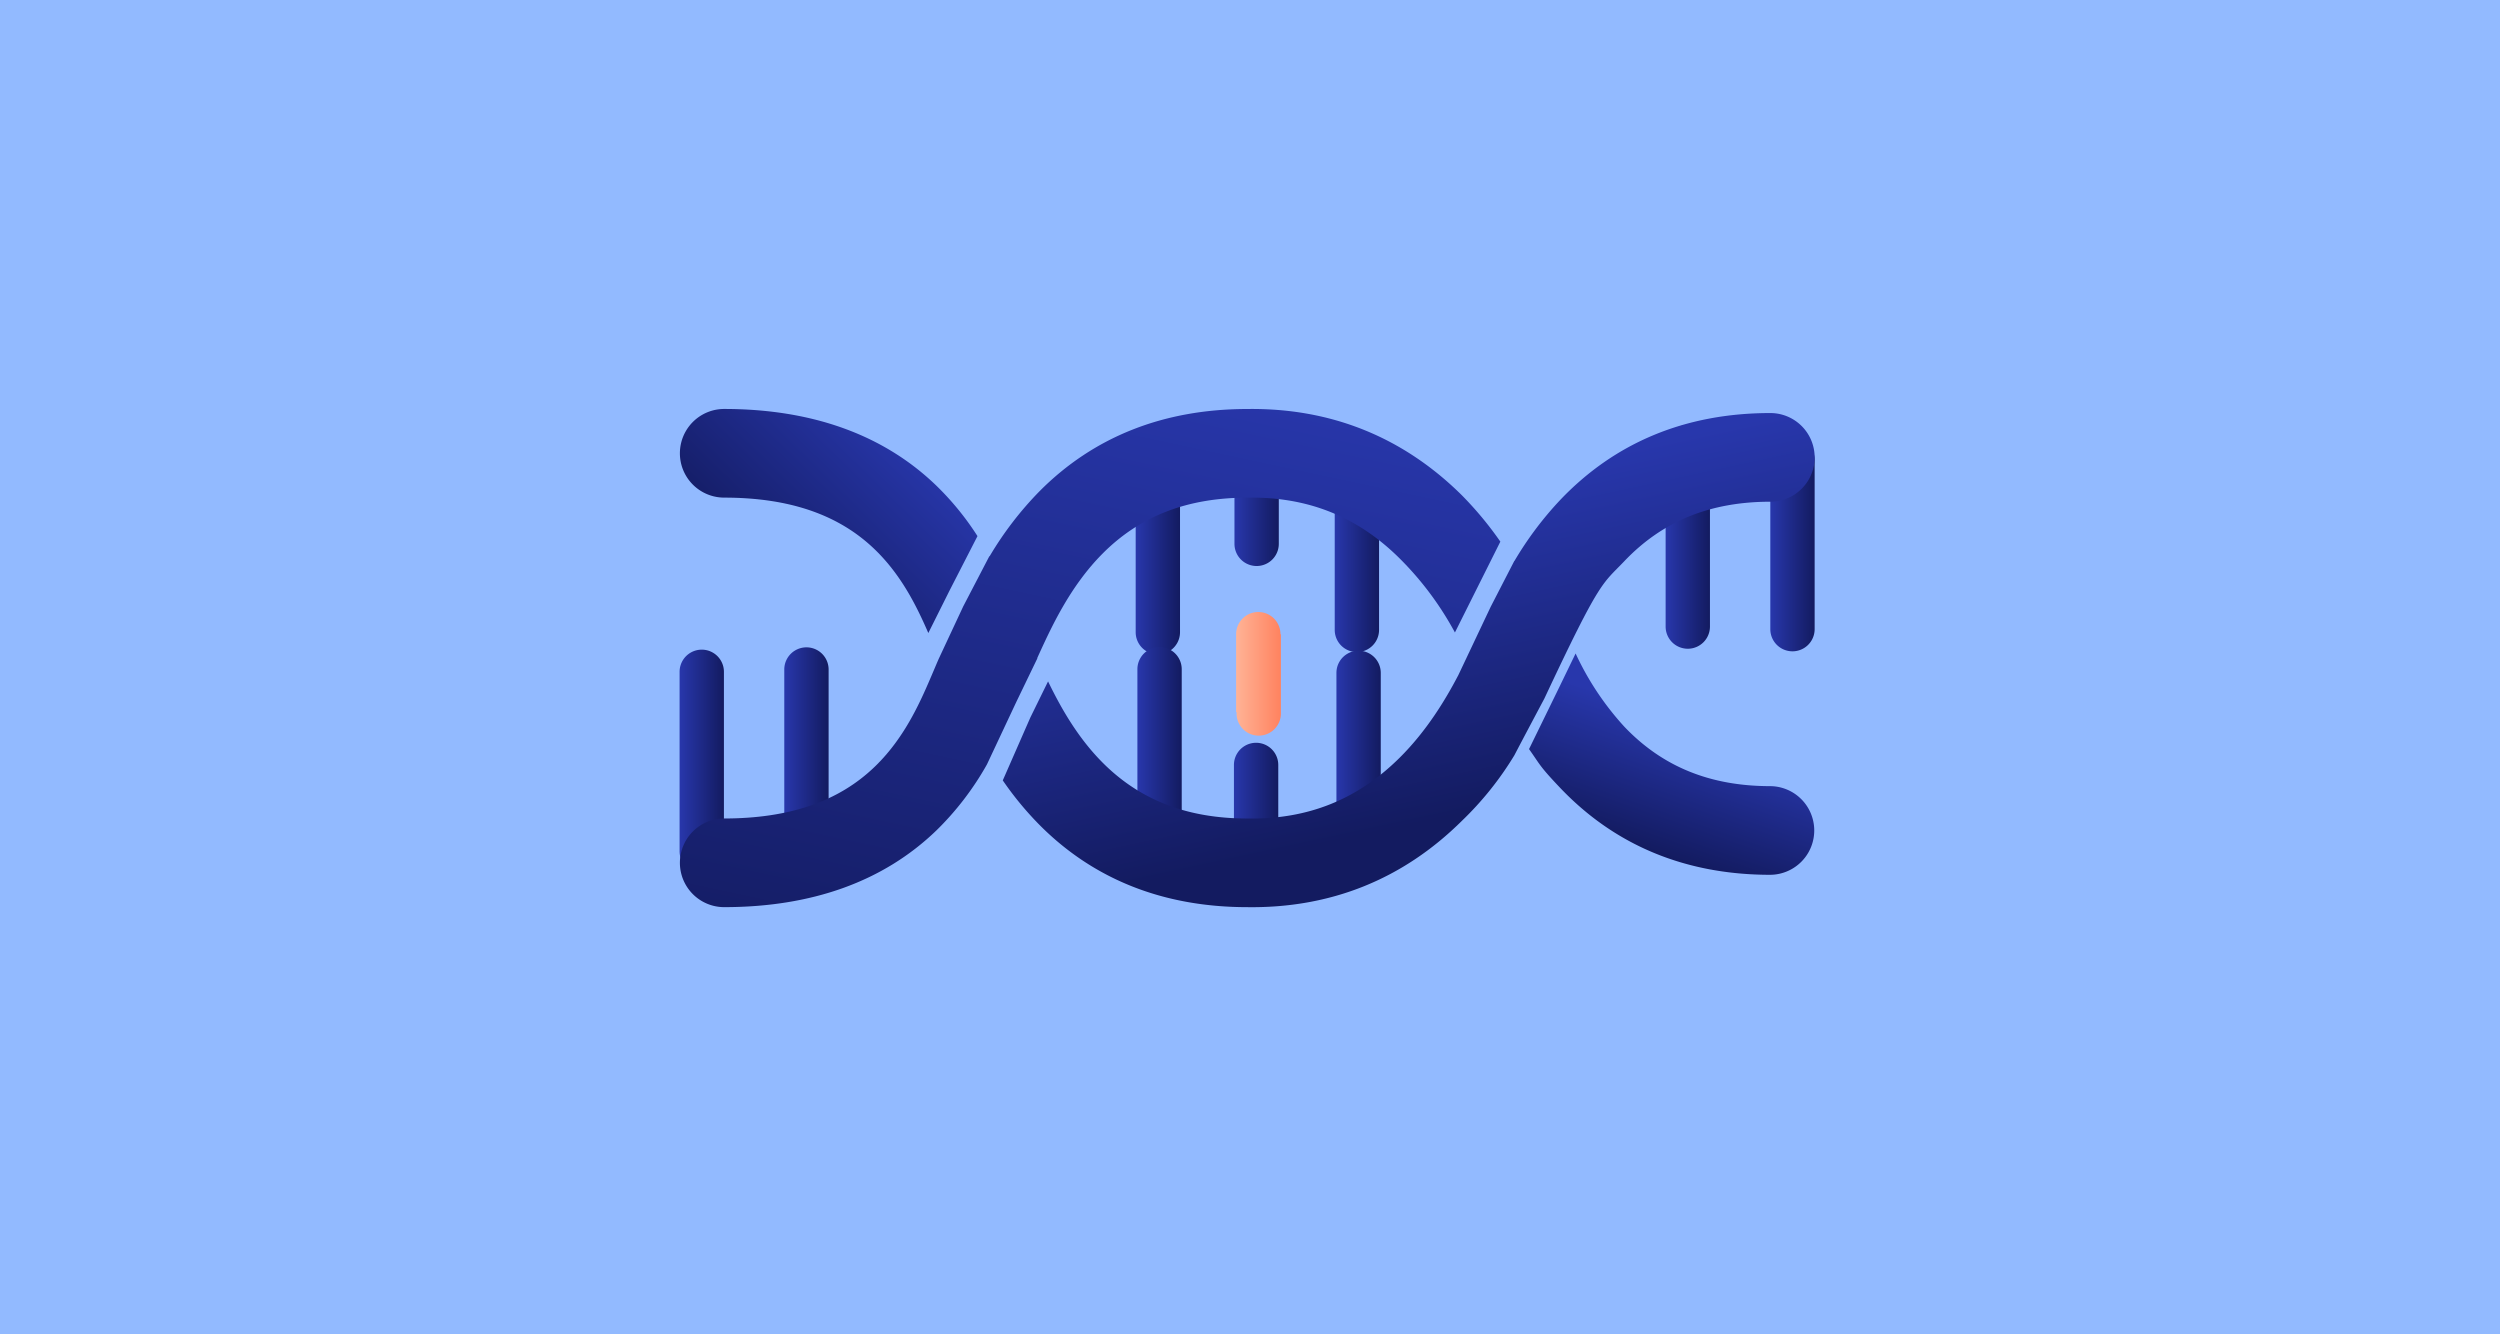 <svg xmlns="http://www.w3.org/2000/svg" xmlns:xlink="http://www.w3.org/1999/xlink" width="690" height="368.18" viewBox="0 0 690 368.18">
  <defs>
    <linearGradient id="linear-gradient" x1="0.5" y1="1" x2="0.5" gradientUnits="objectBoundingBox">
      <stop offset="0" stop-color="#2837ac"/>
      <stop offset="1" stop-color="#131b60"/>
    </linearGradient>
    <linearGradient id="linear-gradient-10" x1="0.5" y1="1" x2="0.5" gradientUnits="objectBoundingBox">
      <stop offset="0" stop-color="#ffb396"/>
      <stop offset="1" stop-color="#ff825f"/>
    </linearGradient>
    <linearGradient id="linear-gradient-12" x1="-0.148" y1="0.499" x2="0.795" y2="0.499" gradientUnits="objectBoundingBox">
      <stop offset="0" stop-color="#56c1cc"/>
      <stop offset="1" stop-color="#a0dce1"/>
    </linearGradient>
    <linearGradient id="linear-gradient-13" x1="-0.064" y1="0.271" x2="1.226" y2="0.723" xlink:href="#linear-gradient"/>
    <linearGradient id="linear-gradient-14" x1="0.213" y1="0.154" x2="0.71" y2="0.801" xlink:href="#linear-gradient"/>
    <linearGradient id="linear-gradient-15" x1="0.235" y1="0.499" x2="1.208" y2="0.499" xlink:href="#linear-gradient-12"/>
    <linearGradient id="linear-gradient-16" x1="0.192" y1="0.575" x2="0.785" y2="0.366" xlink:href="#linear-gradient"/>
    <linearGradient id="linear-gradient-17" x1="0.34" y1="0.38" x2="0.872" y2="0.618" xlink:href="#linear-gradient"/>
  </defs>
  <g id="Group_5075" data-name="Group 5075" transform="translate(-104 -522)">
    <path id="Path_2654" data-name="Path 2654" d="M0,0H690V368.18H0Z" transform="translate(104 522)" fill="#92baff"/>
    <g id="Group_703" data-name="Group 703" transform="translate(680.821 537.803) rotate(90)">
      <g id="Group_362" data-name="Group 362" transform="translate(111.654 196.204)">
        <g id="Group_361" data-name="Group 361" transform="translate(0 0)">
          <path id="Path_226" data-name="Path 226" d="M46.4,0H6.118a6.117,6.117,0,1,0,0,12.234H46.4A6.117,6.117,0,1,0,46.4,0Z" transform="translate(0 0)" fill="url(#linear-gradient)"/>
        </g>
      </g>
      <g id="Group_363" data-name="Group 363" transform="translate(103.037 251.138)">
        <path id="Path_227" data-name="Path 227" d="M55.65,0H6.118a6.117,6.117,0,1,0,0,12.235H55.65A6.117,6.117,0,1,0,55.65,0Z" transform="translate(0 0)" fill="url(#linear-gradient)"/>
      </g>
      <g id="Group_365" data-name="Group 365" transform="translate(163.794 195.733)">
        <g id="Group_364" data-name="Group 364" transform="translate(0 0)">
          <path id="Path_228" data-name="Path 228" d="M6.118,12.235H46.4A6.117,6.117,0,0,0,46.4,0H6.118a6.117,6.117,0,1,0,0,12.235Z" transform="translate(0 0)" fill="url(#linear-gradient)"/>
        </g>
      </g>
      <g id="Group_367" data-name="Group 367" transform="translate(162.786 250.666)">
        <g id="Group_366" data-name="Group 366" transform="translate(0 0)">
          <path id="Path_229" data-name="Path 229" d="M6.117,12.234H55.65A6.117,6.117,0,0,0,55.65,0H6.117a6.117,6.117,0,0,0,0,12.234Z" transform="translate(0 0)" fill="url(#linear-gradient)"/>
        </g>
      </g>
      <g id="Group_370" data-name="Group 370" transform="translate(101.481 75.98)">
        <g id="Group_368" data-name="Group 368" transform="translate(3.562 0)">
          <path id="Path_230" data-name="Path 230" d="M52.8,12.235H6.118A6.117,6.117,0,1,1,6.118,0H52.8a6.117,6.117,0,1,1,0,12.235Z" transform="translate(0)" fill="url(#linear-gradient)"/>
        </g>
        <g id="Group_369" data-name="Group 369" transform="translate(0 28.895)">
          <path id="Path_231" data-name="Path 231" d="M55.65,12.234H6.117A6.117,6.117,0,1,1,6.117,0H55.65a6.117,6.117,0,0,1,0,12.234Z" transform="translate(0)" fill="url(#linear-gradient)"/>
        </g>
      </g>
      <g id="Group_373" data-name="Group 373" transform="translate(162.786 348.125)">
        <g id="Group_371" data-name="Group 371" transform="translate(0 0)">
          <path id="Path_232" data-name="Path 232" d="M6.117,12.235H52.8A6.118,6.118,0,0,0,52.8,0H6.117a6.118,6.118,0,0,0,0,12.235Z" transform="translate(0 0)" fill="url(#linear-gradient)"/>
        </g>
        <g id="Group_372" data-name="Group 372" transform="translate(0.715 28.895)">
          <path id="Path_233" data-name="Path 233" d="M6.117,12.234H55.65A6.117,6.117,0,1,0,55.65,0H6.117a6.117,6.117,0,0,0,0,12.234Z" transform="translate(0 0)" fill="url(#linear-gradient)"/>
        </g>
      </g>
      <path id="Path_234" data-name="Path 234" d="M21.963,0H0A20.343,20.343,0,0,1,1.138,6.707a20.369,20.369,0,0,1-.766,5.529H21.963A6.118,6.118,0,0,0,21.963,0Z" transform="translate(112.335 223.874)" fill="url(#linear-gradient)"/>
      <path id="Path_235" data-name="Path 235" d="M28.159,0H6.2c.014.041.027.083.041.124H6.118a6.118,6.118,0,0,0,0,12.235H27.709c-.012-.04-.02-.082-.031-.124h.481A6.118,6.118,0,0,0,28.159,0Z" transform="translate(153.036 223.293)" fill="url(#linear-gradient-10)"/>
      <path id="Path_236" data-name="Path 236" d="M6.117,0H28.08a20.327,20.327,0,0,0-.372,12.236H6.117A6.118,6.118,0,0,1,6.117,0Z" transform="translate(189.206 224.02)" fill="url(#linear-gradient)"/>
      <path id="Path_237" data-name="Path 237" d="M175.939,0C78.77,0,0,103.905,0,232.079S78.77,464.157,175.939,464.157,351.877,360.252,351.877,232.079,273.106,0,175.939,0Zm16.573,128.509C203.668,118,209.09,104.82,209.09,88.213a12.354,12.354,0,0,1,24.708,0c0,23.34-8.162,42.864-24.258,58.026-6.131,5.775-6.337,5.441-10.779,8.566l-16.647-8.055-10-4.8A79.872,79.872,0,0,0,192.512,128.509ZM109.557,75.978A12.294,12.294,0,0,1,121.91,88.213c0,16.607,5.422,29.788,16.578,40.3,6.483,6.107,4.789,6.508,38.282,22.072,0,0,12.795,6.731,15.8,8.255a89.773,89.773,0,0,1,18.274,14.488c16.288,16.272,24.383,36.209,24.065,59.257,0-.028,0-.056,0-.084v.084c-.019,23.1-7.73,42.384-22.923,57.329a89.99,89.99,0,0,1-12.407,10.136l-17.5-7.6-10.088-4.9c7.253-3.477,15.574-8.1,22.589-15.005C205.088,262.2,210.2,249.1,210.2,232.5v-.18c.245-16.495-5.286-30.157-16.907-41.767-7.644-7.638-16.5-12.839-23.084-16.246l-19-8.911L138.4,158.86l.038-.024a95.366,95.366,0,0,1-16.973-12.6C105.364,131.077,97.2,111.553,97.2,88.213A12.294,12.294,0,0,1,109.557,75.978ZM135.2,335.409c-9.7,9.964-14.409,23.583-14.409,41.636a12.354,12.354,0,0,1-24.708,0c0-24.352,7.175-44.072,21.326-58.616a78.61,78.61,0,0,1,14.108-11.4L146.6,314.7l11.925,5.906C150.975,323.853,142.336,328.076,135.2,335.409Zm87.363,53.871a12.294,12.294,0,0,1-12.353-12.234c0-18.053-4.713-31.672-14.409-41.636-8.269-8.5-18.558-12.819-26.825-16.292-1.142-.479-2.224-.933-3.258-1.381l-14.638-6.777-14-7.217.079-.043a94.573,94.573,0,0,1-18.143-13.788c-15.193-14.945-22.9-34.232-22.924-57.329,0,.033,0,.064,0,.1V232.5c0,.028,0,.056,0,.084-.318-23.048,7.778-42.985,24.065-59.257a97.624,97.624,0,0,1,12.9-10.6l12.795,6.336,12.528,6.2a87.9,87.9,0,0,0-20.673,15.287c-11.621,11.61-17.151,25.272-16.907,41.767v.18c0,16.606,5.111,29.706,15.627,40.051,9.168,9.018,20.57,14.16,28.9,17.915l.177.081.077-.034,12.1,5.787,17.468,8.13a81.474,81.474,0,0,1,18.443,14c14.151,14.543,21.326,34.264,21.326,58.616A12.3,12.3,0,0,1,222.563,389.28Z" transform="translate(0)" fill="none"/>
      <path id="Path_238" data-name="Path 238" d="M0,.179c0-.032,0-.063,0-.1S0,.028,0,0Z" transform="translate(97.08 232.498)" fill="url(#linear-gradient-12)"/>
      <path id="Path_239" data-name="Path 239" d="M98.108,141.7l-17.3-8.13-11.987-5.787-.076.034-.175-.081c-8.245-3.755-19.537-8.9-28.616-17.915C29.54,99.48,24.478,86.379,24.478,69.774v-.18C24.234,53.1,29.711,39.437,41.22,27.826A87.1,87.1,0,0,1,61.694,12.539l-12.407-6.2L36.616,0A96.879,96.879,0,0,0,23.842,10.6C7.712,26.872-.306,46.809.009,69.857c.019,23.1,7.656,42.384,22.7,57.329A93.755,93.755,0,0,0,40.68,140.974l-.078.043,13.864,7.217,14.5,6.777c1.024.448,2.095.9,3.226,1.381,8.188,3.473,18.377,7.794,26.566,16.292,9.6,9.964,14.27,23.583,14.27,41.636a12.235,12.235,0,0,0,24.469,0c0-24.352-7.106-44.072-21.121-58.616A80.769,80.769,0,0,0,98.108,141.7Z" transform="translate(97.072 162.724)" fill="url(#linear-gradient-13)"/>
      <path id="Path_240" data-name="Path 240" d="M35.092,0A78,78,0,0,0,21.12,11.4C7.106,25.939,0,45.659,0,70.011a12.235,12.235,0,0,0,24.469,0c0-18.053,4.668-31.672,14.27-41.636,7.067-7.333,15.622-11.556,23.1-14.806L50.025,7.663Z" transform="translate(97.07 307.035)" fill="url(#linear-gradient-14)"/>
      <path id="Path_241" data-name="Path 241" d="M0,0C0,.028,0,.056,0,.083V0Z" transform="translate(227.986 232.498)" fill="url(#linear-gradient-15)"/>
      <path id="Path_242" data-name="Path 242" d="M24.024,70.261a94.51,94.51,0,0,0,16.809,12.6l-.037.024,12.686,6.533L72.3,98.326c6.517,3.407,15.291,8.608,22.862,16.246,11.509,11.61,16.987,25.272,16.744,41.767v.18c0,16.606-5.063,29.706-15.477,40.051-6.947,6.9-15.188,11.528-22.371,15.005l9.991,4.9,17.336,7.6a89.3,89.3,0,0,0,12.287-10.136c15.047-14.945,22.684-34.232,22.7-57.329.315-23.048-7.7-42.985-23.833-59.257a89.05,89.05,0,0,0-18.1-14.488C91.472,81.334,78.8,74.6,78.8,74.6,45.63,59.039,47.309,58.638,40.888,52.531c-11.048-10.508-16.418-23.689-16.418-40.3A12.235,12.235,0,0,0,0,12.235C0,35.575,8.083,55.1,24.024,70.261Z" transform="translate(98.201 75.979)" fill="url(#linear-gradient-16)"/>
      <path id="Path_243" data-name="Path 243" d="M26.39,78.827c4.4-3.125,4.6-2.791,10.675-8.566C53.005,55.1,61.088,35.575,61.088,12.235a12.235,12.235,0,0,0-24.469,0c0,16.607-5.37,29.788-16.418,40.3A79.032,79.032,0,0,1,0,65.973l9.9,4.8Z" transform="translate(164.554 75.979)" fill="url(#linear-gradient-17)"/>
    </g>
  </g>
</svg>
